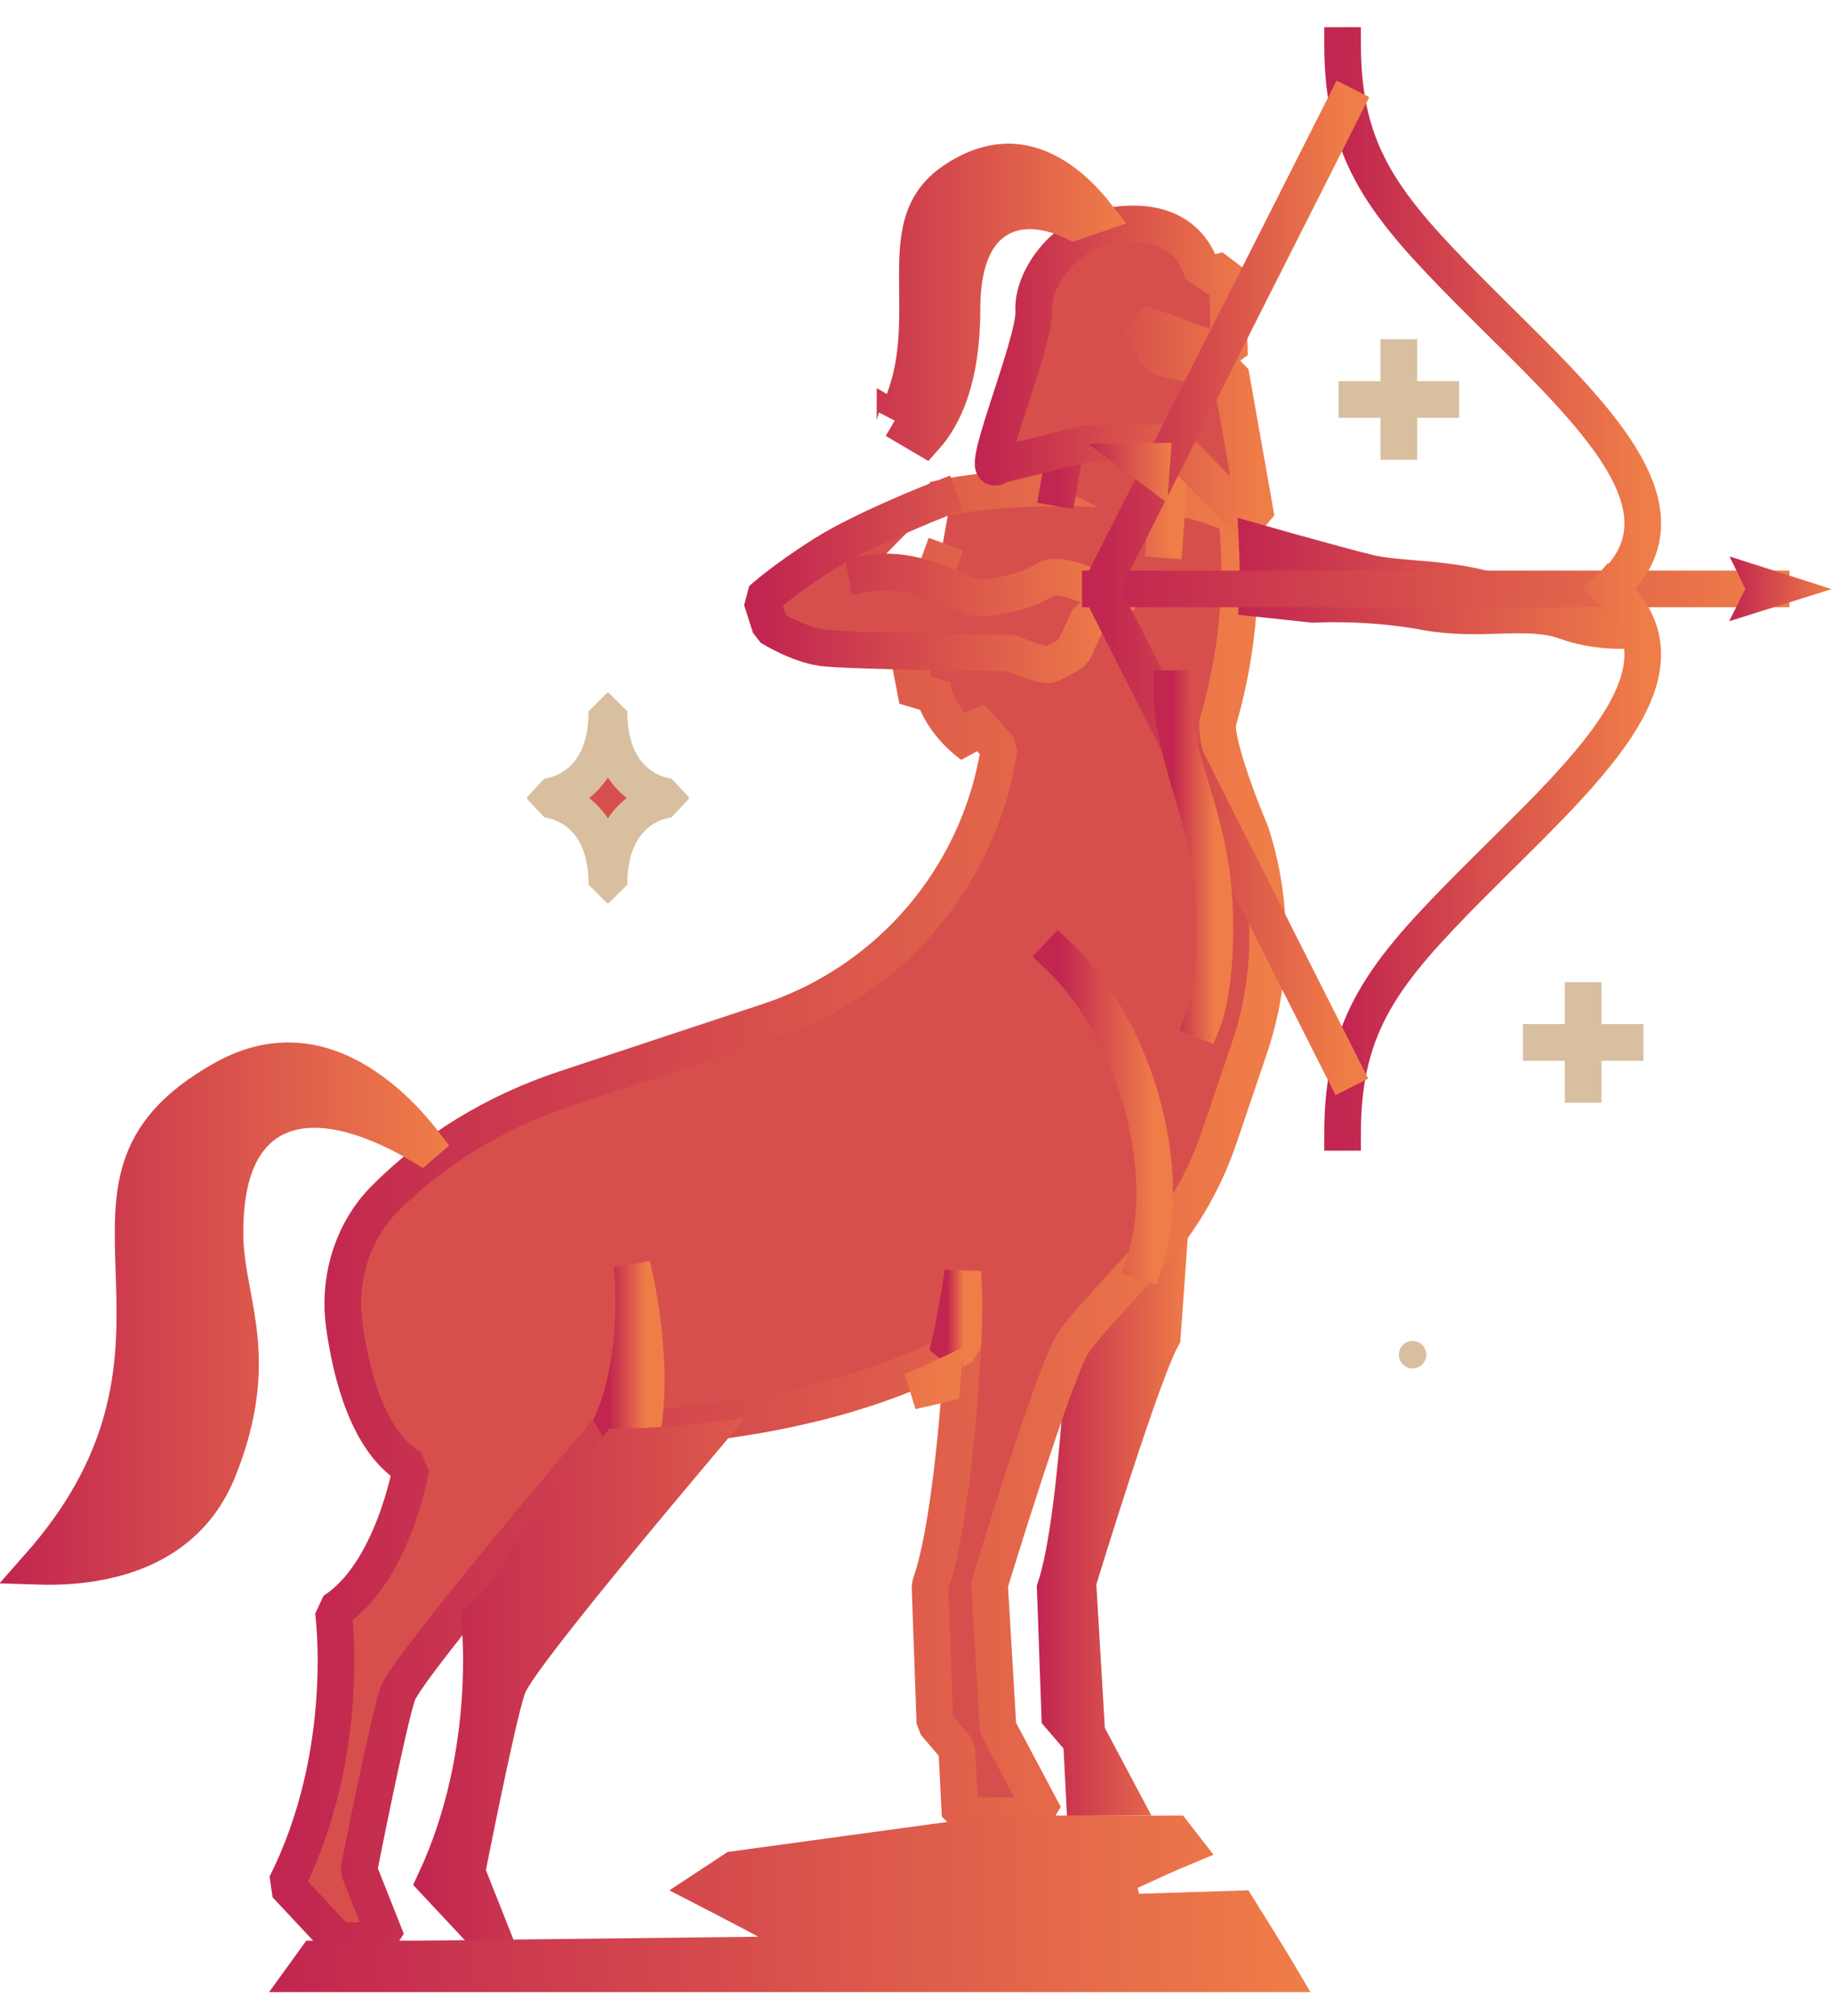 <svg width="50" height="55" viewBox="0 0 50 55" fill="none" xmlns="http://www.w3.org/2000/svg">
<path d="M38.178 9.754V12.044" stroke="#D8BFA0" stroke-miterlimit="10" stroke-linecap="square" stroke-linejoin="bevel"/>
<path d="M39.323 10.899H37.033" stroke="#D8BFA0" stroke-miterlimit="10" stroke-linecap="square" stroke-linejoin="bevel"/>
<path d="M43.209 27.295V29.585" stroke="#D8BFA0" stroke-miterlimit="10" stroke-linecap="square" stroke-linejoin="bevel"/>
<path d="M44.353 28.44H42.064" stroke="#D8BFA0" stroke-miterlimit="10" stroke-linecap="square" stroke-linejoin="bevel"/>
<path d="M14.887 21.799C14.887 21.799 16.564 21.901 16.564 24.136H16.62C16.62 21.901 18.297 21.799 18.297 21.799V21.742C18.297 21.742 16.62 21.64 16.62 19.405H16.564C16.564 21.64 14.887 21.742 14.887 21.742V21.799Z" fill="#D74F4C" stroke="#D8BFA0" stroke-miterlimit="10" stroke-linecap="square" stroke-linejoin="bevel"/>
<path d="M38.929 36.958C38.929 37.165 38.761 37.333 38.554 37.333C38.346 37.333 38.178 37.165 38.178 36.958C38.178 36.75 38.346 36.582 38.554 36.582C38.761 36.582 38.929 36.75 38.929 36.958Z" fill="#D8BFA0"/>
<path d="M31.916 33.77L31.721 36.473C31.65 36.601 31.578 36.761 31.509 36.928C31.408 37.169 31.294 37.466 31.174 37.796C30.933 38.456 30.661 39.265 30.405 40.046C30.149 40.828 29.909 41.587 29.733 42.15C29.645 42.432 29.573 42.664 29.523 42.827L29.465 43.015L29.45 43.065L29.446 43.078L29.445 43.081L29.444 43.082L29.444 43.082L29.922 43.228L29.444 43.082L29.418 43.168L29.423 43.258L29.655 47.171L29.662 47.28L29.713 47.376L30.595 49.034L29.595 49.038L29.526 47.679L29.518 47.509L29.407 47.379L28.924 46.816L28.8 43.336C28.971 42.825 29.105 42.081 29.213 41.278C29.33 40.411 29.422 39.433 29.492 38.519C29.563 37.603 29.613 36.745 29.646 36.117C29.662 35.802 29.674 35.545 29.681 35.366C29.682 35.355 29.682 35.345 29.683 35.335L31.916 33.77Z" fill="url(#paint0_linear_83_31393)" stroke="url(#paint1_linear_83_31393)"/>
<path d="M25.96 13.54C25.96 13.54 27.588 13.2 30.261 13.345C32.934 13.491 33.76 14.123 33.76 14.123C33.937 15.89 33.79 17.674 33.326 19.389L33.226 19.76C33.226 20.586 34.138 22.717 34.138 22.717C34.76 24.63 34.745 26.692 34.099 28.596L33.271 31.037C32.844 32.295 32.154 33.447 31.246 34.416C30.451 35.265 29.556 36.245 29.295 36.627C28.798 37.357 27.007 43.227 27.007 43.227L27.239 47.14L28.509 49.529L26.205 49.539L26.111 47.704L25.515 47.007L25.382 43.26C26.045 41.435 26.278 36.726 26.278 36.726C22.198 39.048 16.626 38.981 16.626 38.981C16.626 38.981 11.121 45.449 10.855 46.211C10.59 46.974 9.794 51.02 9.794 51.02L10.557 52.944H9.23L7.804 51.419C9.629 47.803 9.098 43.956 9.098 43.956C10.724 42.928 11.22 40.043 11.22 40.043C10.059 39.354 9.588 37.53 9.397 36.164C9.233 34.988 9.555 33.78 10.333 32.884C10.383 32.826 10.433 32.772 10.484 32.721C11.86 31.331 13.57 30.317 15.427 29.702L20.98 27.864C22.349 27.411 23.593 26.647 24.617 25.632C26.039 24.223 26.97 22.393 27.273 20.414L26.496 19.566L26.52 20.319C26.52 20.319 25.573 19.663 25.439 18.691L25.038 19.104L24.77 17.719L25.645 15.314" fill="#D74F4C"/>
<path d="M25.96 13.54C25.96 13.54 27.588 13.2 30.261 13.345C32.934 13.491 33.76 14.123 33.76 14.123C33.937 15.89 33.79 17.674 33.326 19.389L33.226 19.76C33.226 20.586 34.138 22.717 34.138 22.717C34.76 24.63 34.745 26.692 34.099 28.596L33.271 31.037C32.844 32.295 32.154 33.447 31.246 34.416C30.451 35.265 29.556 36.245 29.295 36.627C28.798 37.357 27.007 43.227 27.007 43.227L27.239 47.14L28.509 49.529L26.205 49.539L26.111 47.704L25.515 47.007L25.382 43.26C26.045 41.435 26.278 36.726 26.278 36.726C22.198 39.048 16.626 38.981 16.626 38.981C16.626 38.981 11.121 45.449 10.855 46.211C10.59 46.974 9.794 51.02 9.794 51.02L10.557 52.944H9.23L7.804 51.419C9.629 47.803 9.098 43.956 9.098 43.956C10.724 42.928 11.22 40.043 11.22 40.043C10.059 39.354 9.588 37.53 9.397 36.164C9.233 34.988 9.555 33.78 10.333 32.884C10.383 32.826 10.433 32.772 10.484 32.721C11.86 31.331 13.57 30.317 15.427 29.702L20.98 27.864C22.349 27.411 23.593 26.647 24.617 25.632C26.039 24.223 26.97 22.393 27.273 20.414L26.496 19.566L26.52 20.319C26.52 20.319 25.573 19.663 25.439 18.691L25.038 19.104L24.77 17.719L25.645 15.314" stroke="url(#paint2_linear_83_31393)" stroke-miterlimit="10" stroke-linecap="square" stroke-linejoin="bevel"/>
<path d="M17.25 34.531C17.499 37.416 16.626 38.982 16.626 38.982C16.626 38.982 16.969 38.986 17.547 38.957C17.856 36.807 17.25 34.531 17.25 34.531Z" fill="url(#paint3_linear_83_31393)" stroke="url(#paint4_linear_83_31393)" stroke-miterlimit="10" stroke-linecap="square" stroke-linejoin="bevel"/>
<path d="M26.277 34.714C26.277 34.714 26.093 36.009 25.851 36.957C25.994 36.883 26.137 36.807 26.277 36.727C26.277 36.727 26.349 35.609 26.277 34.714Z" fill="url(#paint5_linear_83_31393)" stroke="url(#paint6_linear_83_31393)" stroke-miterlimit="10" stroke-linecap="square" stroke-linejoin="bevel"/>
<path d="M13.12 44.59C13.112 44.435 13.102 44.303 13.093 44.196C13.726 43.7 14.169 42.985 14.475 42.328C15.125 41.54 15.752 40.792 16.219 40.237C16.458 39.954 16.655 39.721 16.792 39.559L16.858 39.481C16.866 39.481 16.874 39.481 16.882 39.48C17.047 39.478 17.287 39.471 17.586 39.456C18.002 39.434 18.534 39.396 19.146 39.328C19.055 39.436 18.955 39.555 18.847 39.683C18.326 40.302 17.628 41.135 16.922 41.993C16.216 42.851 15.499 43.735 14.942 44.454C14.663 44.813 14.421 45.136 14.238 45.395C14.147 45.524 14.068 45.642 14.006 45.743C13.949 45.836 13.887 45.945 13.851 46.048C13.705 46.468 13.432 47.712 13.204 48.8C13.087 49.355 12.979 49.886 12.9 50.278C12.861 50.474 12.829 50.636 12.806 50.748L12.78 50.879L12.774 50.913L12.772 50.922L12.771 50.924L12.771 50.924L12.771 50.925L13.262 51.021L12.771 50.925L12.743 51.069L12.797 51.205L13.289 52.445H12.915L11.872 51.329C12.707 49.544 13.009 47.741 13.102 46.366C13.151 45.637 13.142 45.023 13.12 44.59ZM24.882 37.953C25.165 37.838 25.446 37.714 25.723 37.581C25.719 37.638 25.715 37.698 25.71 37.76C25.431 37.831 25.154 37.895 24.882 37.953Z" fill="url(#paint7_linear_83_31393)" stroke="url(#paint8_linear_83_31393)"/>
<path d="M31.786 14.724L31.976 12.082L29.646 12.106L29.071 12.247L28.888 13.309" fill="#D74F4C"/>
<path d="M31.786 14.724L31.976 12.082L29.646 12.106L29.071 12.247L28.888 13.309" stroke="url(#paint9_linear_83_31393)" stroke-miterlimit="10" stroke-linecap="square" stroke-linejoin="bevel"/>
<path d="M30.229 6.177C29.043 6.396 28.164 7.611 28.213 8.486C28.262 9.361 26.587 13.276 27.265 12.69L29.646 12.106L31.976 12.082L33.996 14.147H34.287L33.583 10.162L31.639 9.749L31.08 8.802L33.558 9.701L33.486 7.368L32.83 7.538C32.83 7.538 32.611 5.74 30.229 6.177Z" fill="#D74F4C" stroke="url(#paint10_linear_83_31393)" stroke-miterlimit="10" stroke-linecap="square" stroke-linejoin="bevel"/>
<path d="M29.911 5.85L29.313 6.056C29.242 6.022 29.156 5.984 29.058 5.946C28.791 5.842 28.398 5.729 27.981 5.755C27.542 5.783 27.077 5.968 26.739 6.445C26.419 6.899 26.254 7.559 26.254 8.458C26.254 10.343 25.746 11.373 25.238 11.939L24.428 11.462L24.428 11.462C24.428 11.463 24.428 11.463 24.427 11.464C24.426 11.466 24.425 11.468 24.424 11.47C24.52 11.289 24.603 11.107 24.673 10.922C25.006 10.045 25.044 9.165 25.043 8.381C25.043 8.223 25.041 8.071 25.04 7.924C25.034 7.311 25.028 6.786 25.128 6.303C25.242 5.748 25.493 5.283 26.08 4.899C26.719 4.482 27.274 4.381 27.744 4.432C28.223 4.483 28.659 4.697 29.041 4.983C29.403 5.255 29.699 5.58 29.911 5.85Z" fill="url(#paint11_linear_83_31393)" stroke="url(#paint12_linear_83_31393)"/>
<path d="M6.143 33.765L6.143 33.765C6.152 34.226 6.229 34.678 6.31 35.117C6.319 35.167 6.329 35.218 6.338 35.268C6.411 35.664 6.485 36.059 6.527 36.489C6.622 37.439 6.568 38.571 5.962 40.088L5.962 40.088C5.291 41.769 3.881 42.415 2.56 42.637C2.011 42.729 1.489 42.745 1.065 42.731C2.277 41.358 2.947 40.056 3.303 38.819C3.722 37.368 3.699 36.038 3.662 34.873C3.66 34.819 3.658 34.764 3.656 34.711C3.619 33.592 3.589 32.676 3.861 31.839C4.134 31.004 4.73 30.201 6.11 29.43L6.11 29.43C7.718 28.53 9.099 29.007 10.139 29.762C10.663 30.142 11.086 30.586 11.38 30.939C11.453 31.026 11.518 31.108 11.574 31.181L11.493 31.251C11.358 31.17 11.188 31.072 10.991 30.97C10.504 30.719 9.828 30.425 9.134 30.314C8.443 30.203 7.64 30.261 7.025 30.84C6.419 31.409 6.118 32.37 6.143 33.765Z" fill="url(#paint13_linear_83_31393)" stroke="url(#paint14_linear_83_31393)"/>
<path d="M20.696 53.337L22.319 53.318L20.967 52.42C20.929 52.395 20.853 52.354 20.792 52.321C20.716 52.281 20.616 52.227 20.5 52.166C20.266 52.044 19.966 51.887 19.671 51.733C19.53 51.66 19.39 51.587 19.258 51.519L20.038 51.005L27.102 50.04L29.368 50.03L29.975 50.04L29.975 50.04L29.985 50.04L32.044 50.031C32.123 50.132 32.223 50.26 32.323 50.389C32.118 50.474 31.888 50.575 31.663 50.675C31.36 50.811 31.061 50.949 30.838 51.053C30.727 51.105 30.634 51.149 30.569 51.18L30.494 51.215L30.474 51.225L30.468 51.227L30.467 51.228L30.467 51.228L30.466 51.228L30.682 51.68L30.466 51.228L30.698 52.179L33.8 52.08L33.856 52.17C33.982 52.371 34.149 52.64 34.318 52.912C34.487 53.184 34.656 53.459 34.785 53.671C34.825 53.737 34.861 53.797 34.891 53.848H8.323L8.614 53.445H11.419V53.445L11.425 53.445L20.696 53.337Z" fill="url(#paint15_linear_83_31393)" stroke="url(#paint16_linear_83_31393)"/>
<path d="M25.644 13.622C25.644 13.622 23.603 14.414 22.486 15.119C21.368 15.824 20.785 16.358 20.785 16.358L21.027 17.112C21.027 17.112 21.757 17.573 22.437 17.671C23.117 17.768 27.588 17.816 27.588 17.816C27.588 17.816 28.439 18.181 28.633 18.132C28.828 18.084 29.281 17.792 29.281 17.792L29.726 16.844L30.504 16.577C30.504 16.577 30.481 16.14 30.031 16.067C29.581 15.994 28.924 15.562 28.487 15.839C28.049 16.116 27.199 16.31 26.737 16.31C26.276 16.31 25.085 15.387 23.651 15.654" fill="#D74F4C"/>
<path d="M25.644 13.622C25.644 13.622 23.603 14.414 22.486 15.119C21.368 15.824 20.785 16.358 20.785 16.358L21.027 17.112C21.027 17.112 21.757 17.573 22.437 17.671C23.117 17.768 27.588 17.816 27.588 17.816C27.588 17.816 28.439 18.181 28.633 18.132C28.828 18.084 29.281 17.792 29.281 17.792L29.726 16.844L30.504 16.577C30.504 16.577 30.481 16.14 30.031 16.067C29.581 15.994 28.924 15.562 28.487 15.839C28.049 16.116 27.199 16.31 26.737 16.31C26.276 16.31 25.085 15.387 23.651 15.654" stroke="url(#paint17_linear_83_31393)" stroke-miterlimit="10" stroke-linecap="square" stroke-linejoin="bevel"/>
<path d="M42.937 16.51L42.848 16.018C42.937 16.51 42.937 16.51 42.937 16.51L42.936 16.511L42.935 16.511L42.932 16.511L42.926 16.512L42.912 16.514C42.901 16.516 42.889 16.517 42.874 16.519C42.844 16.522 42.806 16.525 42.759 16.526C42.664 16.529 42.533 16.527 42.361 16.51C42.016 16.475 41.508 16.382 40.8 16.154C40.172 15.952 39.553 15.871 38.969 15.818C38.847 15.806 38.723 15.796 38.599 15.786C38.16 15.75 37.721 15.714 37.363 15.63C36.938 15.53 35.997 15.271 35.175 15.042C34.861 14.954 34.563 14.87 34.313 14.799C34.339 15.308 34.339 15.816 34.314 16.324L35.838 16.488L35.864 16.487C35.909 16.485 35.974 16.482 36.056 16.48C36.22 16.475 36.454 16.472 36.739 16.478C37.306 16.491 38.081 16.541 38.905 16.693L42.937 16.51ZM42.937 16.51L43.028 16.494L43.106 16.446L43.107 16.446L43.107 16.446L43.107 16.446L43.107 16.446L43.107 16.446L43.11 16.444L43.127 16.434C43.142 16.425 43.166 16.412 43.196 16.396C43.256 16.364 43.338 16.323 43.428 16.285C43.52 16.246 43.608 16.215 43.682 16.199C43.742 16.186 43.769 16.188 43.771 16.188C43.935 16.232 44.166 16.307 44.366 16.375C44.382 16.38 44.397 16.385 44.411 16.39M42.937 16.51L44.411 16.39M44.411 16.39C44.41 16.437 44.408 16.487 44.403 16.541C44.383 16.748 44.329 16.983 44.207 17.201C44.124 17.201 44.023 17.198 43.908 17.19C43.577 17.167 43.155 17.106 42.753 16.958L42.753 16.958C42.191 16.751 41.55 16.77 40.954 16.787L40.929 16.788L40.904 16.789C40.278 16.807 39.626 16.826 38.905 16.693L44.411 16.39Z" fill="url(#paint18_linear_83_31393)" stroke="url(#paint19_linear_83_31393)"/>
<path d="M30.031 16.067H48.339" stroke="url(#paint20_linear_83_31393)" stroke-miterlimit="10" stroke-linecap="square" stroke-linejoin="bevel"/>
<path d="M48.167 16.119L48.193 16.067L48.167 16.014L48.333 16.067L48.167 16.119Z" fill="url(#paint21_linear_83_31393)" stroke="url(#paint22_linear_83_31393)"/>
<path d="M36.643 1.242C36.646 4.23 37.815 5.635 40.13 7.967C43.11 10.97 46.49 13.803 43.929 16.067" stroke="url(#paint23_linear_83_31393)" stroke-miterlimit="10" stroke-linecap="square" stroke-linejoin="bevel"/>
<path d="M36.643 30.892C36.646 27.904 37.815 26.499 40.13 24.166C43.11 21.163 46.49 18.33 43.929 16.067" stroke="url(#paint24_linear_83_31393)" stroke-miterlimit="10" stroke-linecap="square" stroke-linejoin="bevel"/>
<path d="M36.7 2.87L30.031 16.067L36.671 29.206" stroke="url(#paint25_linear_83_31393)" stroke-miterlimit="10" stroke-linecap="square" stroke-linejoin="bevel"/>
<path d="M31.245 34.417C32.059 31.909 30.966 28.046 28.888 26.078" stroke="url(#paint26_linear_83_31393)" stroke-miterlimit="10" stroke-linecap="square" stroke-linejoin="bevel"/>
<path d="M31.976 18.788C31.976 20.621 32.983 22.19 33.128 24.474C33.274 26.758 32.837 27.837 32.837 27.837" stroke="url(#paint27_linear_83_31393)" stroke-miterlimit="10" stroke-linecap="square" stroke-linejoin="bevel"/>
<path d="M31.425 12.767C31.348 12.709 31.268 12.65 31.187 12.59L31.438 12.587L31.425 12.767Z" fill="url(#paint28_linear_83_31393)" stroke="url(#paint29_linear_83_31393)"/>
<defs>
<linearGradient id="paint0_linear_83_31393" x1="28.297" y1="41.149" x2="32.491" y2="41.149" gradientUnits="userSpaceOnUse">
<stop stop-color="#C12550"/>
<stop offset="1" stop-color="#EF7D48"/>
</linearGradient>
<linearGradient id="paint1_linear_83_31393" x1="28.297" y1="41.149" x2="32.491" y2="41.149" gradientUnits="userSpaceOnUse">
<stop stop-color="#C12550"/>
<stop offset="1" stop-color="#EF7D48"/>
</linearGradient>
<linearGradient id="paint2_linear_83_31393" x1="7.804" y1="33.127" x2="34.594" y2="33.127" gradientUnits="userSpaceOnUse">
<stop stop-color="#C12550"/>
<stop offset="1" stop-color="#EF7D48"/>
</linearGradient>
<linearGradient id="paint3_linear_83_31393" x1="16.626" y1="36.757" x2="17.635" y2="36.757" gradientUnits="userSpaceOnUse">
<stop stop-color="#C12550"/>
<stop offset="1" stop-color="#EF7D48"/>
</linearGradient>
<linearGradient id="paint4_linear_83_31393" x1="16.626" y1="36.757" x2="17.635" y2="36.757" gradientUnits="userSpaceOnUse">
<stop stop-color="#C12550"/>
<stop offset="1" stop-color="#EF7D48"/>
</linearGradient>
<linearGradient id="paint5_linear_83_31393" x1="25.851" y1="35.836" x2="26.309" y2="35.836" gradientUnits="userSpaceOnUse">
<stop stop-color="#C12550"/>
<stop offset="1" stop-color="#EF7D48"/>
</linearGradient>
<linearGradient id="paint6_linear_83_31393" x1="25.851" y1="35.836" x2="26.309" y2="35.836" gradientUnits="userSpaceOnUse">
<stop stop-color="#C12550"/>
<stop offset="1" stop-color="#EF7D48"/>
</linearGradient>
<linearGradient id="paint7_linear_83_31393" x1="11.272" y1="44.836" x2="26.277" y2="44.836" gradientUnits="userSpaceOnUse">
<stop stop-color="#C12550"/>
<stop offset="1" stop-color="#EF7D48"/>
</linearGradient>
<linearGradient id="paint8_linear_83_31393" x1="11.272" y1="44.836" x2="26.277" y2="44.836" gradientUnits="userSpaceOnUse">
<stop stop-color="#C12550"/>
<stop offset="1" stop-color="#EF7D48"/>
</linearGradient>
<linearGradient id="paint9_linear_83_31393" x1="28.888" y1="13.403" x2="31.976" y2="13.403" gradientUnits="userSpaceOnUse">
<stop stop-color="#C12550"/>
<stop offset="1" stop-color="#EF7D48"/>
</linearGradient>
<linearGradient id="paint10_linear_83_31393" x1="27.103" y1="10.128" x2="34.287" y2="10.128" gradientUnits="userSpaceOnUse">
<stop stop-color="#C12550"/>
<stop offset="1" stop-color="#EF7D48"/>
</linearGradient>
<linearGradient id="paint11_linear_83_31393" x1="22.308" y1="8.559" x2="30.695" y2="8.559" gradientUnits="userSpaceOnUse">
<stop stop-color="#C12550"/>
<stop offset="1" stop-color="#EF7D48"/>
</linearGradient>
<linearGradient id="paint12_linear_83_31393" x1="22.308" y1="8.559" x2="30.695" y2="8.559" gradientUnits="userSpaceOnUse">
<stop stop-color="#C12550"/>
<stop offset="1" stop-color="#EF7D48"/>
</linearGradient>
<linearGradient id="paint13_linear_83_31393" x1="0" y1="35.838" x2="12.244" y2="35.838" gradientUnits="userSpaceOnUse">
<stop stop-color="#C12550"/>
<stop offset="1" stop-color="#EF7D48"/>
</linearGradient>
<linearGradient id="paint14_linear_83_31393" x1="0" y1="35.838" x2="12.244" y2="35.838" gradientUnits="userSpaceOnUse">
<stop stop-color="#C12550"/>
<stop offset="1" stop-color="#EF7D48"/>
</linearGradient>
<linearGradient id="paint15_linear_83_31393" x1="7.345" y1="51.939" x2="35.458" y2="51.939" gradientUnits="userSpaceOnUse">
<stop stop-color="#C12550"/>
<stop offset="1" stop-color="#EF7D48"/>
</linearGradient>
<linearGradient id="paint16_linear_83_31393" x1="7.345" y1="51.939" x2="35.458" y2="51.939" gradientUnits="userSpaceOnUse">
<stop stop-color="#C12550"/>
<stop offset="1" stop-color="#EF7D48"/>
</linearGradient>
<linearGradient id="paint17_linear_83_31393" x1="20.785" y1="15.879" x2="30.504" y2="15.879" gradientUnits="userSpaceOnUse">
<stop stop-color="#C12550"/>
<stop offset="1" stop-color="#EF7D48"/>
</linearGradient>
<linearGradient id="paint18_linear_83_31393" x1="33.76" y1="15.912" x2="44.912" y2="15.912" gradientUnits="userSpaceOnUse">
<stop stop-color="#C12550"/>
<stop offset="1" stop-color="#EF7D48"/>
</linearGradient>
<linearGradient id="paint19_linear_83_31393" x1="33.76" y1="15.912" x2="44.912" y2="15.912" gradientUnits="userSpaceOnUse">
<stop stop-color="#C12550"/>
<stop offset="1" stop-color="#EF7D48"/>
</linearGradient>
<linearGradient id="paint20_linear_83_31393" x1="30.031" y1="16.567" x2="48.339" y2="16.567" gradientUnits="userSpaceOnUse">
<stop stop-color="#C12550"/>
<stop offset="1" stop-color="#EF7D48"/>
</linearGradient>
<linearGradient id="paint21_linear_83_31393" x1="47.197" y1="16.067" x2="50" y2="16.067" gradientUnits="userSpaceOnUse">
<stop stop-color="#C12550"/>
<stop offset="1" stop-color="#EF7D48"/>
</linearGradient>
<linearGradient id="paint22_linear_83_31393" x1="47.197" y1="16.067" x2="50" y2="16.067" gradientUnits="userSpaceOnUse">
<stop stop-color="#C12550"/>
<stop offset="1" stop-color="#EF7D48"/>
</linearGradient>
<linearGradient id="paint23_linear_83_31393" x1="36.643" y1="8.654" x2="44.835" y2="8.654" gradientUnits="userSpaceOnUse">
<stop stop-color="#C12550"/>
<stop offset="1" stop-color="#EF7D48"/>
</linearGradient>
<linearGradient id="paint24_linear_83_31393" x1="36.643" y1="23.479" x2="44.835" y2="23.479" gradientUnits="userSpaceOnUse">
<stop stop-color="#C12550"/>
<stop offset="1" stop-color="#EF7D48"/>
</linearGradient>
<linearGradient id="paint25_linear_83_31393" x1="30.031" y1="16.038" x2="36.7" y2="16.038" gradientUnits="userSpaceOnUse">
<stop stop-color="#C12550"/>
<stop offset="1" stop-color="#EF7D48"/>
</linearGradient>
<linearGradient id="paint26_linear_83_31393" x1="28.888" y1="30.247" x2="31.516" y2="30.247" gradientUnits="userSpaceOnUse">
<stop stop-color="#C12550"/>
<stop offset="1" stop-color="#EF7D48"/>
</linearGradient>
<linearGradient id="paint27_linear_83_31393" x1="31.976" y1="23.312" x2="33.158" y2="23.312" gradientUnits="userSpaceOnUse">
<stop stop-color="#C12550"/>
<stop offset="1" stop-color="#EF7D48"/>
</linearGradient>
<linearGradient id="paint28_linear_83_31393" x1="29.646" y1="12.898" x2="31.976" y2="12.898" gradientUnits="userSpaceOnUse">
<stop stop-color="#C12550"/>
<stop offset="1" stop-color="#EF7D48"/>
</linearGradient>
<linearGradient id="paint29_linear_83_31393" x1="29.646" y1="12.898" x2="31.976" y2="12.898" gradientUnits="userSpaceOnUse">
<stop stop-color="#C12550"/>
<stop offset="1" stop-color="#EF7D48"/>
</linearGradient>
</defs>
</svg>
